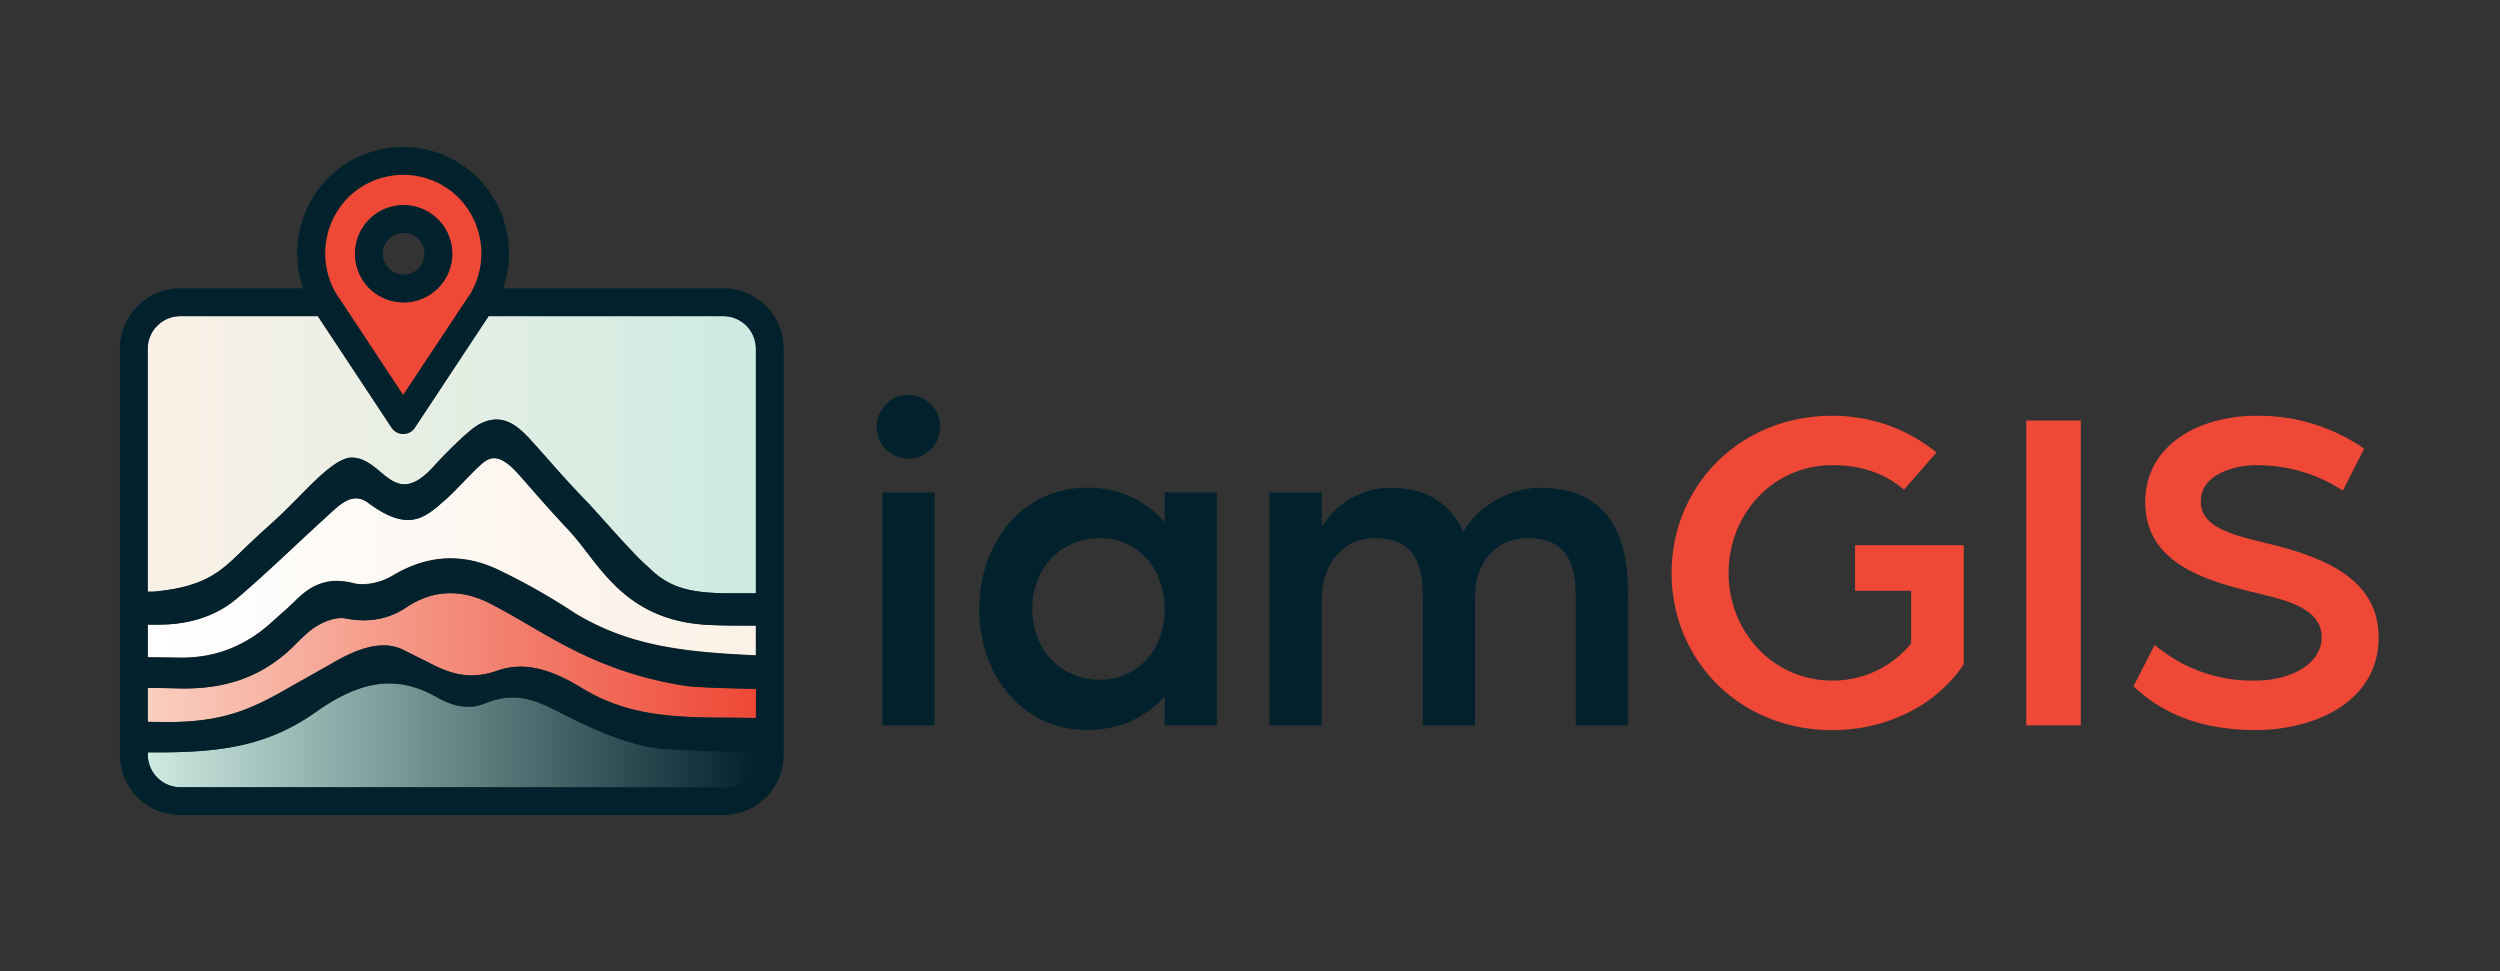 <svg id="Layer_1" data-name="Layer 1" xmlns="http://www.w3.org/2000/svg" xmlns:xlink="http://www.w3.org/1999/xlink" viewBox="0 0 700 272"><rect x="0" y="0" width="700" height="272" fill="#333333" stroke="none"/><defs><style>.cls-1{fill:url(#New_Gradient_Swatch_copy_7);}.cls-2{fill:url(#New_Gradient_Swatch_copy_4);}.cls-3{fill:url(#New_Gradient_Swatch_copy_5);}.cls-4{fill:url(#New_Gradient_Swatch_copy_6);}.cls-5{fill:#01222d;}.cls-6{fill:none;}.cls-7{fill:#ef4836;}</style><linearGradient id="New_Gradient_Swatch_copy_7" x1="41.35" y1="127.33" x2="211.65" y2="127.33" gradientUnits="userSpaceOnUse"><stop offset="0" stop-color="#fbf1e6"/><stop offset="1" stop-color="#cdebe1"/></linearGradient><linearGradient id="New_Gradient_Swatch_copy_4" x1="41.35" y1="205.89" x2="211.65" y2="205.89" gradientUnits="userSpaceOnUse"><stop offset="0" stop-color="#cdebe1"/><stop offset="1" stop-color="#01222d"/></linearGradient><linearGradient id="New_Gradient_Swatch_copy_5" x1="41.35" y1="156.2" x2="211.65" y2="156.2" gradientUnits="userSpaceOnUse"><stop offset="0" stop-color="#fff"/><stop offset="1" stop-color="#fbf1e6"/></linearGradient><linearGradient id="New_Gradient_Swatch_copy_6" x1="41.35" y1="184.14" x2="211.65" y2="184.14" gradientUnits="userSpaceOnUse"><stop offset="0" stop-color="#f9cfbf"/><stop offset="1" stop-color="#ef4836"/></linearGradient></defs><path class="cls-1" d="M69.91,152.19c7.16-6.77,5.44-4.72,12.41-11.68C87,135.86,94,128.14,98.44,128.14c9,0,11.61,15.29,23.29,2.15,2.48-2.78,9.11-9.47,11.87-11.13,7.48-4.48,12.24,1,15.86,5,4.38,4.82,7.51,8.69,14.6,16.06,3.8,3.94,13.31,15.13,17.52,18.62,5.84,5.84,11.68,7.3,23.36,7.3l6.71,0V97.64a9.13,9.13,0,0,0-9.12-9.12H136.8l-20.66,31.23a3.89,3.89,0,0,1-6.5,0L89,88.52H50.48a9.14,9.14,0,0,0-9.13,9.12v68.05H42.9C59,164.23,62.52,159.18,69.91,152.19Z"/><path class="cls-2" d="M159.68,201c-8.13-4.05-13.54-7.63-22.73-4.48-3.46,1.43-4.86,1.57-7.92,1.23-2.9-.33-6.39-2.32-7-2.67-11.87-6.65-22.08-3.85-33.84,4.46C75,208.8,61.88,210.66,44.36,210.66h-3v.65a9.14,9.14,0,0,0,9.13,9.12H202.53a9.13,9.13,0,0,0,9.12-9.12v-.47c-8.54-.24-17.67-.61-25.69-1.11C177.66,209.21,167.36,204.79,159.68,201Z"/><path class="cls-3" d="M197.64,174.9c-23.36-1.46-30.09-17.6-38.29-26.36-6.73-7.19-9.89-10.95-14-15.62-4.79-5.39-7.52-5.55-10.22-3.28-3,2.55-7.17,7.33-10.14,10-6.06,5.36-10.52,9.66-22.2.9-4.49-3-8,1.1-11.94,4.64-8.11,7.37-16,15.08-24.32,22.19-6.28,5.35-13.92,7.5-22.17,7.49h-3V184c3,0,5.93.05,8.9.1,10.16.17,18.78-3.4,26.17-10.22,2.17-2,4.47-3.88,6.56-6,4.52-4.49,9.34-6.34,16-4.62,3.29.85,7.89-.28,10.93-2.11,10-6,20-6.38,30.15-1.39a181.91,181.91,0,0,1,21.07,12c14.6,8.76,29.21,10.66,48.17,11.59l2.34.1v-8.41C205.87,175.16,201,175.11,197.64,174.9Z"/><path class="cls-4" d="M162.08,182.69c-8.48-4-16.36-9.34-24.72-13.64-7.93-4.07-15.9-4.16-23.65,1-5.12,3.43-10.72,4.29-17,3.09-2.58-.5-6,.8-8.34,2.29-3.08,1.93-5.46,5-8.25,7.37-8.71,7.52-18.58,10.24-30.37,9.92-2.81-.07-5.62-.11-8.44-.14v9.52l4.23.05c16.3.24,24.38-3.33,34.9-9.37,4.17-2.4,8.4-4.69,12.55-7.1,6.15-3.57,13.62-6.88,19.94-3.72l8.76,4.37c5.84,2.92,11.25,3.68,17.52,1.46,8.47-3,16.45.41,23.82,4.9,12.07,7.37,24.1,8.12,39,8.24,3,0,6.32,0,9.63.1v-8.21c-6.1-.09-12.45-.27-18.39-.65A102.33,102.33,0,0,1,162.08,182.69Z"/><path class="cls-5" d="M202.53,80.73H140.86a30,30,0,0,0-7-30.87,29.69,29.69,0,0,0-42,0,30,30,0,0,0-7,30.86H50.48A16.94,16.94,0,0,0,33.56,97.64V211.31a16.93,16.93,0,0,0,16.92,16.91H202.53a16.92,16.92,0,0,0,16.91-16.91V97.64A16.93,16.93,0,0,0,202.53,80.73ZM97.43,55.36a21.9,21.9,0,0,1,30.91,0,22.23,22.23,0,0,1,3.51,26.54l-19,28.65-19-28.65A22.23,22.23,0,0,1,97.43,55.36ZM41.35,97.64a9.14,9.14,0,0,1,9.13-9.12H89l20.67,31.23a3.89,3.89,0,0,0,6.5,0L136.8,88.52h65.73a9.13,9.13,0,0,1,9.12,9.12v68.48l-6.71,0c-11.68,0-17.52-1.46-23.36-7.3-4.21-3.49-13.72-14.68-17.52-18.62-7.09-7.37-10.22-11.24-14.6-16.06-3.62-4-8.38-9.48-15.86-5-2.76,1.66-9.39,8.35-11.87,11.13-11.68,13.14-14.31-2.15-23.29-2.15-4.49,0-11.47,7.72-16.12,12.37-7,7-5.25,4.91-12.41,11.68-7.39,7-10.95,12-27,13.5H41.35Zm170.3,85.92-2.34-.1c-19-.93-33.57-2.83-48.17-11.59a181.91,181.91,0,0,0-21.07-12c-10.16-5-20.17-4.63-30.15,1.39-3,1.83-7.64,3-10.93,2.11-6.67-1.72-11.49.13-16,4.62-2.09,2.08-4.39,4-6.56,6-7.39,6.82-16,10.39-26.17,10.22-3,0-5.93-.07-8.9-.1v-9.2h3c8.25,0,15.89-2.14,22.17-7.49,8.36-7.11,16.21-14.82,24.32-22.19,3.89-3.54,7.45-7.63,11.94-4.64,11.68,8.76,16.14,4.46,22.2-.9,3-2.64,7.11-7.42,10.14-10,2.7-2.27,5.43-2.11,10.22,3.28,4.15,4.67,7.31,8.43,14,15.62,8.2,8.76,14.93,24.9,38.29,26.36,3.35.21,8.23.26,14,.25Zm0,17.51c-3.31-.06-6.58-.1-9.63-.1-14.85-.12-26.88-.87-39-8.24-7.37-4.49-15.35-7.9-23.82-4.9-6.27,2.22-11.68,1.46-17.52-1.46L113,182c-6.32-3.16-13.79.15-19.94,3.72-4.15,2.41-8.38,4.7-12.55,7.1-10.52,6-18.6,9.61-34.9,9.37l-4.23-.05v-9.52c2.82,0,5.63.07,8.44.14,11.79.32,21.66-2.4,30.37-9.92,2.79-2.41,5.17-5.44,8.25-7.37,2.38-1.49,5.76-2.79,8.34-2.29,6.24,1.2,11.84.34,17-3.09,7.75-5.2,15.72-5.11,23.65-1,8.36,4.3,16.24,9.6,24.72,13.64a102.33,102.33,0,0,0,31.18,9.52c5.94.38,12.29.56,18.39.65Zm0,10.24a9.13,9.13,0,0,1-9.12,9.12h-152a9.14,9.14,0,0,1-9.13-9.12v-.65h3c17.52,0,30.66-1.86,43.8-11.15,11.76-8.31,22-11.11,33.84-4.46.64.35,4.13,2.34,7,2.67,3.06.34,4.46.2,7.92-1.23,9.19-3.15,14.6.43,22.73,4.48,7.68,3.82,18,8.24,26.28,8.76,8,.5,17.15.87,25.69,1.11Z"/><path class="cls-6" d="M112.89,76.87a5.82,5.82,0,1,0-5.69-5.82A5.76,5.76,0,0,0,112.89,76.87Z"/><path class="cls-7" d="M112.89,110.54l19-28.65a22.23,22.23,0,0,0-3.51-26.54,21.9,21.9,0,0,0-30.91,0,22.23,22.23,0,0,0-3.5,26.53Zm0-53.09a13.61,13.61,0,1,1-13.48,13.6A13.56,13.56,0,0,1,112.89,57.45Z"/><path class="cls-5" d="M112.89,84.66A13.61,13.61,0,1,0,99.41,71.05,13.56,13.56,0,0,0,112.89,84.66Zm0-19.42a5.82,5.82,0,1,1-5.69,5.81A5.76,5.76,0,0,1,112.89,65.24Z"/><path class="cls-5" d="M245.49,119.59a8.94,8.94,0,0,1,8.83-9,9,9,0,0,1,8.95,9,8.94,8.94,0,0,1-8.95,8.83A8.83,8.83,0,0,1,245.49,119.59Zm1.58,18.31h14.62v65.2H247.07Z"/><path class="cls-5" d="M274.2,170.56c0-18.83,12.25-34,30.16-34a28.08,28.08,0,0,1,21.74,9.62v-8.3h14.62v65.2H326.1v-8.17c-5.14,6.06-12.91,9.48-21.74,9.48C286.45,204.41,274.2,189.27,274.2,170.56Zm51.9,0c0-11.45-7.64-19.88-18.05-19.88-11.06,0-19,8.43-19,19.88s7.91,19.76,19,19.76C318.32,190.32,326.1,182.15,326.1,170.56Z"/><path class="cls-5" d="M355.46,137.9h14.62v9.62a22.77,22.77,0,0,1,19.09-10.94c10.28,0,17.13,4.48,20.55,12.39,4.35-7.64,13.57-12.39,21.34-12.39,17.12,0,24.76,10.54,24.76,29V203.1H441.2V167.53c0-9.08-2-16.85-13.43-16.85-9.36,0-14.76,7.37-14.76,16.2V203.1H398.39V167.53c0-9.08-2-16.85-13.43-16.85-9.75,0-14.88,8.3-14.88,17.12v35.3H355.46Z"/><path class="cls-7" d="M468.05,160.42c0-24.36,19.1-44,44.92-44a45.8,45.8,0,0,1,29.24,10.28l-9.09,10.4c-5.8-4.87-12.38-6.85-20-6.85-16.73,0-29.11,13.7-29.11,30.16s12.38,30.16,29.11,30.16a28.23,28.23,0,0,0,22-10.4V165.43H519.42V152.65h30.43V186c-7.64,11.46-21.47,18.44-36.88,18.44C487.15,204.41,468.05,184.92,468.05,160.42Z"/><path class="cls-7" d="M567.35,117.75h15.28V203.1H567.35Z"/><path class="cls-7" d="M597.38,192.16l5.93-11.59a42.37,42.37,0,0,0,28.31,10c9.22,0,18.44-4.34,18.44-12.11s-8.82-10.14-17.51-12.25c-15.68-3.69-31.88-8.7-31.88-25.68,0-15.94,15.15-24.11,31-24.11a51.71,51.71,0,0,1,30.3,9.22L656,137.37a43.83,43.83,0,0,0-24.37-7.11c-5.66,0-15.41,2.37-15.41,10.14,0,6.85,7.64,9.09,17.92,11.59,16.2,3.82,31.87,9.88,31.87,26.48,0,17.91-17.65,25.94-34.51,25.94C612.92,204.41,603,197.43,597.38,192.16Z"/></svg>